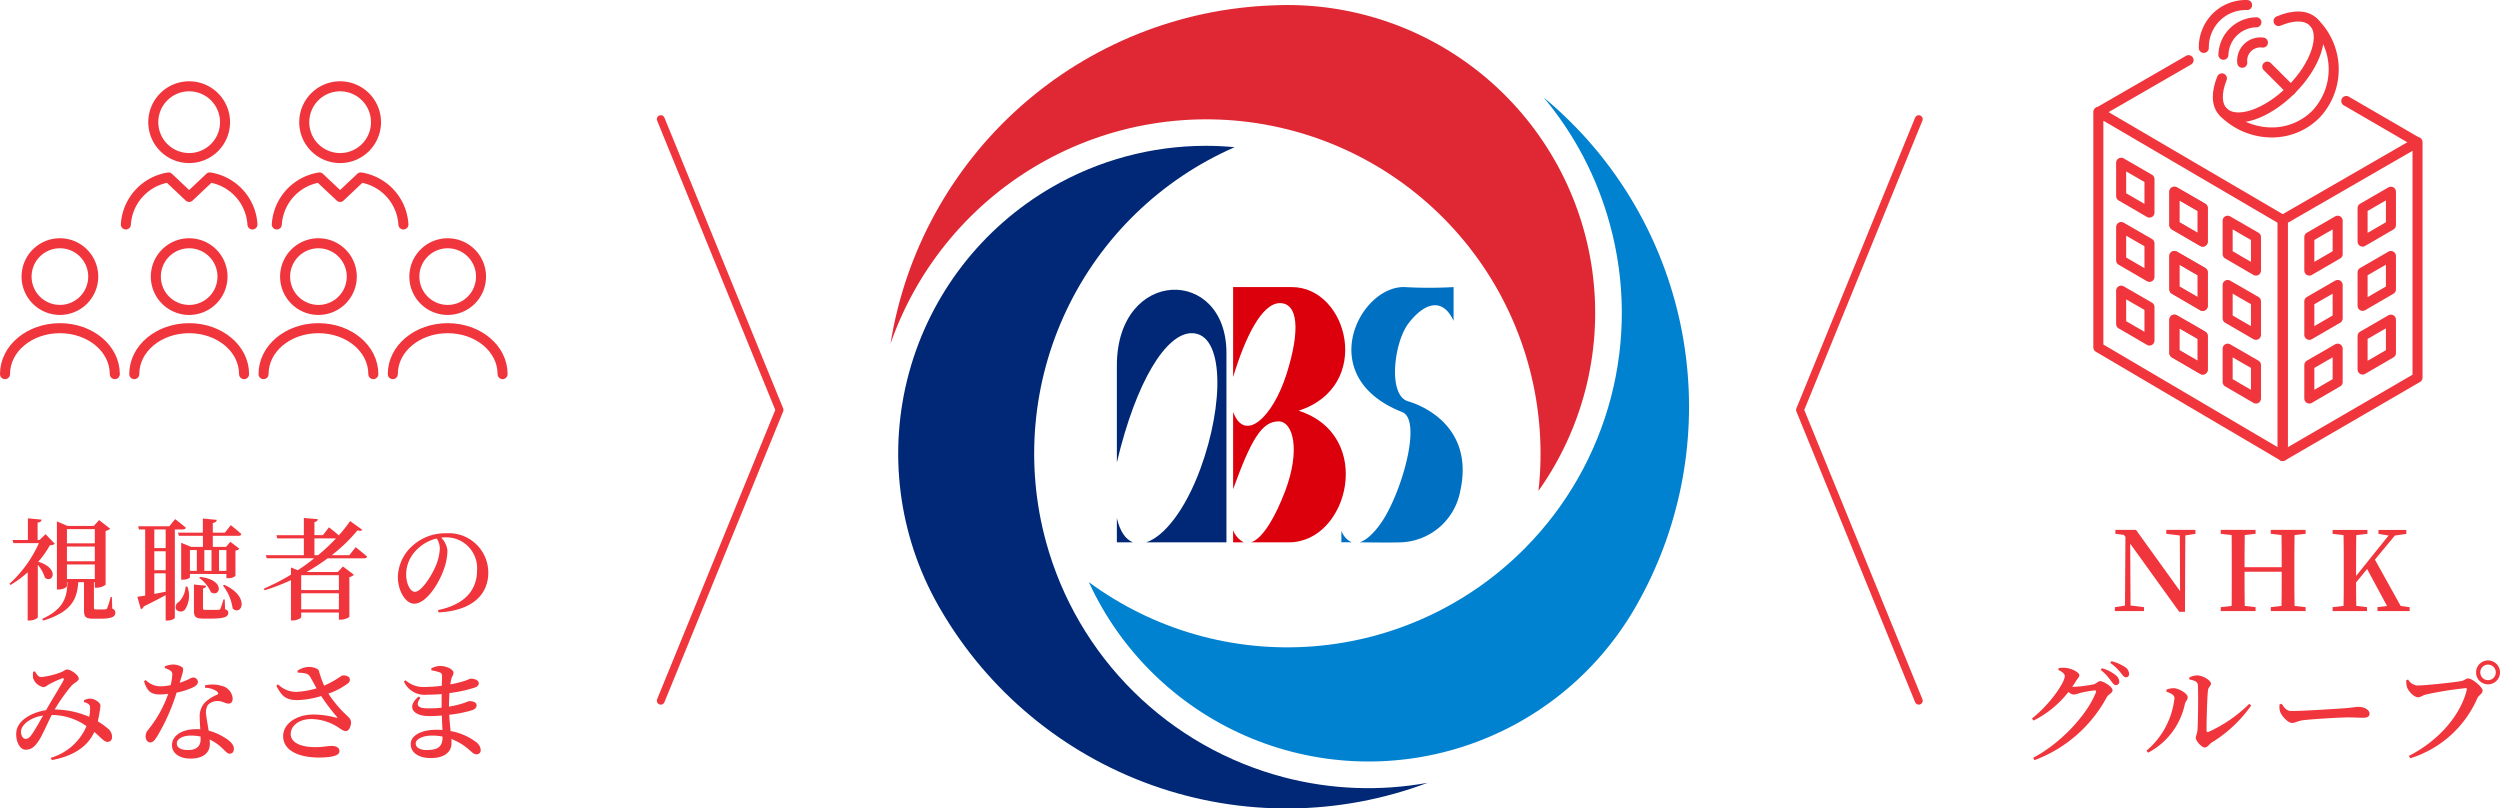 <?xml version="1.0" encoding="UTF-8"?> <svg xmlns="http://www.w3.org/2000/svg" xmlns:xlink="http://www.w3.org/1999/xlink" width="317.613" height="102.712" viewBox="0 0 317.613 102.712"><defs><clipPath id="clip-path"><path id="パス_2019" data-name="パス 2019" d="M333.58,81.892a39.1,39.1,0,0,0-14.448,53.181l.257.446a50.869,50.869,0,0,0,61.906,22.056,42.2,42.2,0,0,1-18.26-.7A42.481,42.481,0,0,1,332.817,127a42.488,42.488,0,0,1,23.954-50.176c-1.226-.116-2.456-.175-3.683-.175a39.073,39.073,0,0,0-19.508,5.243" transform="translate(-314.055 -76.649)" fill="none"></path></clipPath><linearGradient id="linear-gradient" x1="-2.769" y1="1.255" x2="-2.76" y2="1.255" gradientUnits="objectBoundingBox"><stop offset="0" stop-color="#3f82c5"></stop><stop offset="0.2" stop-color="#3676ba"></stop><stop offset="0.562" stop-color="#20569e"></stop><stop offset="1" stop-color="#002876"></stop></linearGradient><clipPath id="clip-path-2"><path id="パス_2020" data-name="パス 2020" d="M361.356,54.8a51.052,51.052,0,0,0-48.53,42.985,42.472,42.472,0,0,1,82.318,18.7,39.11,39.11,0,0,0-31.9-61.732c-.629,0-1.25.018-1.885.047" transform="translate(-312.826 -54.753)" fill="none"></path></clipPath><linearGradient id="linear-gradient-2" x1="-2.318" y1="1.462" x2="-2.311" y2="1.462" gradientUnits="objectBoundingBox"><stop offset="0" stop-color="#f19f90"></stop><stop offset="1" stop-color="#df2834"></stop></linearGradient><clipPath id="clip-path-3"><path id="パス_2021" data-name="パス 2021" d="M409.869,85.253a42.474,42.474,0,0,1-10.763,41.107,42.491,42.491,0,0,1-55.436,4.341,39.11,39.11,0,0,0,69.29,3.444l.257-.447a51.015,51.015,0,0,0-7.627-60.735,52.036,52.036,0,0,0-4.152-3.853,42.472,42.472,0,0,1,8.431,16.142" transform="translate(-343.671 -69.111)" fill="none"></path></clipPath><linearGradient id="linear-gradient-3" x1="-2.304" y1="1.208" x2="-2.297" y2="1.208" gradientUnits="objectBoundingBox"><stop offset="0" stop-color="#61b3e6"></stop><stop offset="0.001" stop-color="#61b3e6"></stop><stop offset="0.189" stop-color="#55ace3"></stop><stop offset="0.53" stop-color="#359cdc"></stop><stop offset="0.98" stop-color="#0283d0"></stop><stop offset="1" stop-color="#0082d0"></stop></linearGradient></defs><g id="グループ_3290" data-name="グループ 3290" transform="translate(-23.865 -565.363)"><path id="パス_2016" data-name="パス 2016" d="M497.5,52.45,482.413,89.392,497.5,126.334" transform="translate(-229.865 528.05)" fill="none" stroke="#f0353c" stroke-linecap="round" stroke-linejoin="round" stroke-width="1"></path><path id="パス_2018" data-name="パス 2018" d="M240.445,52.45l15.086,36.942-15.086,36.942" transform="translate(-132.631 528.05)" fill="none" stroke="#f0353c" stroke-linecap="round" stroke-linejoin="round" stroke-width="1"></path><g id="グループ_3267" data-name="グループ 3267" transform="translate(-24.045 38.395)"><g id="グループ_2462" data-name="グループ 2462" transform="translate(162.05 545.493)" clip-path="url(#clip-path)"><rect id="長方形_2007" data-name="長方形 2007" width="88.225" height="98.194" transform="translate(-22.36 4.442) rotate(-13.279)" fill="url(#linear-gradient)"></rect></g><g id="グループ_2464" data-name="グループ 2464" transform="translate(161.046 527.605)" clip-path="url(#clip-path-2)"><rect id="長方形_2008" data-name="長方形 2008" width="106.553" height="107.316" transform="translate(-30.843 32.064) rotate(-46.112)" fill="url(#linear-gradient-2)"></rect></g><g id="グループ_2466" data-name="グループ 2466" transform="translate(186.243 539.334)" clip-path="url(#clip-path-3)"><rect id="長方形_2009" data-name="長方形 2009" width="113.723" height="113.261" transform="matrix(0.678, -0.735, 0.735, 0.678, -42.053, 45.579)" fill="url(#linear-gradient-3)"></rect></g><path id="パス_2022" data-name="パス 2022" d="M368.4,131.049c1.479-.5,3.077-3.222,4.329-6.54,1.953-5.178,1.02-8.828-.849-8.828-2.122,0-3.481,2.293-5.772,8.617v-9.827c1.443,3.969,5.01.788,6.79-4.815s1.444-9-.847-9-4.414,4.331-5.943,9.4V98.618h7.449c7.2,0,10.381,12.648.87,15.707,9.763,3.138,6.327,16.722-1.207,16.722h-4.706Z" transform="translate(-161.536 464.821)" fill="#dc000c"></path><path id="パス_2023" data-name="パス 2023" d="M367.471,137.967h-1.363v-1.551a2.814,2.814,0,0,0,1.363,1.551" transform="translate(-161.536 457.901)" fill="#dc000c"></path><path id="パス_2024" data-name="パス 2024" d="M352.036,131.123h9.913V107.056c0-11.036-13.92-10.867-13.922,1.613v12.308c2.463-10.4,6.283-16.425,9.51-16.425,4.158,0,4.128,9.015,1.1,17.23-1.957,5.319-4.659,8.627-6.89,9.34Z" transform="translate(-158.225 464.745)" fill="#002876"></path><path id="パス_2025" data-name="パス 2025" d="M350.068,137.625c-.914-.355-1.641-1.36-2.041-3.077v3.077" transform="translate(-158.225 458.243)" fill="#002876"></path><path id="パス_2026" data-name="パス 2026" d="M385.743,131.047c1.6.015,3.451.047,5.1,0a7.976,7.976,0,0,0,7.493-6.538c1.7-7.725-4.169-10.662-6.623-11.375-2.63-.765-1.781-7.47,0-9.847,1.8-2.4,4.245-3.649,5.773-.382V98.618a55.15,55.15,0,0,1-6.218,0c-5.752-.167-11.648,11.425-.319,15.876,2.376.934.34,8.828-2.04,13.073-.729,1.3-2.068,3.082-3.368,3.483Z" transform="translate(-164.904 464.822)" fill="#0070c3"></path><path id="パス_2027" data-name="パス 2027" d="M384.26,137.982a2.529,2.529,0,0,1-1.317-1.488v1.488s.225-.013,1.3,0Z" transform="translate(-164.617 457.887)" fill="#0070c3"></path></g><g id="グループ_3265" data-name="グループ 3265" transform="translate(24.502 576.327)"><path id="パス_2030" data-name="パス 2030" d="M95.619,111.437a6.44,6.44,0,0,0-5.418-5.973l-2.622,2.473-2.621-2.473a6.443,6.443,0,0,0-5.42,5.973" transform="translate(-64.184 -93.884)" fill="none" stroke="#f0353c" stroke-linecap="round" stroke-linejoin="round" stroke-width="1.274"></path><path id="パス_2031" data-name="パス 2031" d="M88.1,101.27a4.558,4.558,0,1,0-4.558-4.558A4.556,4.556,0,0,0,88.1,101.27Z" transform="translate(-64.705 -92.153)" fill="none" stroke="#f0353c" stroke-linecap="round" stroke-linejoin="round" stroke-width="1.274"></path><path id="パス_2032" data-name="パス 2032" d="M117.664,111.437a6.44,6.44,0,0,0-5.418-5.973l-2.622,2.473L107,105.464a6.443,6.443,0,0,0-5.42,5.973" transform="translate(-67.05 -93.884)" fill="none" stroke="#f0353c" stroke-linecap="round" stroke-linejoin="round" stroke-width="1.274"></path><path id="パス_2033" data-name="パス 2033" d="M110.144,101.27a4.558,4.558,0,1,0-4.558-4.558A4.556,4.556,0,0,0,110.144,101.27Z" transform="translate(-67.57 -92.153)" fill="none" stroke="#f0353c" stroke-linecap="round" stroke-linejoin="round" stroke-width="1.274"></path><path id="パス_2036" data-name="パス 2036" d="M88.148,123.544a4.234,4.234,0,1,0-4.233-4.234A4.233,4.233,0,0,0,88.148,123.544Z" transform="translate(-64.753 -95.133)" fill="none" stroke="#f0353c" stroke-linecap="round" stroke-linejoin="round" stroke-width="1.274"></path><path id="パス_2037" data-name="パス 2037" d="M94.713,133.314c0-3.261-3.122-5.839-6.975-5.839s-6.973,2.578-6.973,5.839" transform="translate(-64.343 -96.745)" fill="none" stroke="#f0353c" stroke-linecap="round" stroke-linejoin="round" stroke-width="1.274"></path><path id="パス_2038" data-name="パス 2038" d="M107.024,123.544a4.234,4.234,0,1,0-4.233-4.234A4.233,4.233,0,0,0,107.024,123.544Z" transform="translate(-67.206 -95.133)" fill="none" stroke="#f0353c" stroke-linecap="round" stroke-linejoin="round" stroke-width="1.274"></path><path id="パス_2039" data-name="パス 2039" d="M113.59,133.314c0-3.261-3.122-5.839-6.975-5.839s-6.973,2.578-6.973,5.839" transform="translate(-66.797 -96.745)" fill="none" stroke="#f0353c" stroke-linecap="round" stroke-linejoin="round" stroke-width="1.274"></path><path id="パス_2040" data-name="パス 2040" d="M125.9,123.544a4.234,4.234,0,1,0-4.233-4.234A4.233,4.233,0,0,0,125.9,123.544Z" transform="translate(-69.661 -95.133)" fill="none" stroke="#f0353c" stroke-linecap="round" stroke-linejoin="round" stroke-width="1.274"></path><path id="パス_2041" data-name="パス 2041" d="M132.466,133.314c0-3.261-3.122-5.839-6.975-5.839s-6.973,2.578-6.973,5.839" transform="translate(-69.252 -96.745)" fill="none" stroke="#f0353c" stroke-linecap="round" stroke-linejoin="round" stroke-width="1.274"></path><path id="パス_2042" data-name="パス 2042" d="M75.837,133.314c0-3.261-3.122-5.839-6.975-5.839s-6.973,2.578-6.973,5.839" transform="translate(-61.889 -96.745)" fill="none" stroke="#f0353c" stroke-linecap="round" stroke-linejoin="round" stroke-width="1.274"></path><path id="パス_2043" data-name="パス 2043" d="M73.508,119.308a4.234,4.234,0,1,1-4.235-4.234A4.235,4.235,0,0,1,73.508,119.308Z" transform="translate(-62.3 -95.133)" fill="none" stroke="#f0353c" stroke-linecap="round" stroke-linejoin="round" stroke-width="1.274"></path></g><path id="パス_3693" data-name="パス 3693" d="M-26.348-9.772l-.77.742h-.238v-2.212c.35-.042.49-.182.5-.378l-1.736-.168V-9.03h-1.96l.126.392h3.234a15.611,15.611,0,0,1-3.752,5.18l.14.14a13.684,13.684,0,0,0,2.184-1.61V1.19h.238c.616,0,1.05-.308,1.05-.42V-5.88a4.723,4.723,0,0,1,.91,1.652c1.008.742,1.9-1.19-.854-2.044a11.845,11.845,0,0,0,1.484-2.1,1.03,1.03,0,0,0,.63-.168Zm2.716,3.85h3.542v1.848h-3.542Zm3.542-4.494V-8.61h-3.542v-1.806Zm0,4.088h-3.542V-8.2h3.542Zm2.17,4.55h-.168a10.055,10.055,0,0,1-.434,1.414c-.056.112-.112.126-.224.14s-.322.014-.574.014h-.588c-.266,0-.294-.056-.294-.224V-3.668h.112v.7h.224a2.012,2.012,0,0,0,1.148-.378v-6.846a.948.948,0,0,0,.574-.28l-1.4-1.092-.672.742h-3.346l-1.344-.574v8.652h.21c.546,0,1.064-.28,1.064-.434v-.49h.07c-.07,1.736-.322,3.346-3.22,4.662l.154.21c3.738-1.148,4.284-2.87,4.438-4.872h.728V-.112c0,.812.154,1.078,1.176,1.078h.854c1.5,0,1.946-.252,1.946-.742,0-.252-.07-.406-.392-.546Zm6.832-6.23H-12.53v-2.366h1.442ZM-12.53-4.8h1.442v2.338c-.5.1-.994.2-1.442.28Zm1.442-.392H-12.53V-7.6h1.442Zm2.184-5.18c.2,0,.336-.07.378-.224-.518-.448-1.358-1.092-1.358-1.092l-.742.91h-3.962l.112.406h.784v8.4c-.42.07-.77.126-.994.154l.448,1.582a.516.516,0,0,0,.35-.35c1.148-.56,2.086-1.05,2.8-1.442V1.2h.2c.6,0,.966-.266.966-.364V-10.374Zm.35,7.252a2.949,2.949,0,0,1-.868,1.96.727.727,0,0,0-.336.938A.724.724,0,0,0-8.624-.21a3.23,3.23,0,0,0,.294-2.9Zm1.428-4.634V-5.11h-.882V-7.756Zm3.752,0V-5.11h-.938V-7.756Zm-1.89,0V-5.11h-.91V-7.756Zm1.89,3.038v.532h.2a1.363,1.363,0,0,0,.952-.28v-3.22a.845.845,0,0,0,.5-.238L-2.87-8.806l-.546.644H-5.1v-1.4h3.248c.21,0,.35-.07.378-.224-.5-.476-1.344-1.134-1.344-1.134l-.742.952H-5.1V-11.2c.364-.056.49-.2.5-.392l-1.764-.168v1.792H-9.52l.112.406h3.052v1.4h-1.5l-1.26-.518v4.69h.2c.56,0,.91-.224.91-.308v-.42Zm-3.458.49a4.56,4.56,0,0,1,1.5,1.834C-4.172-1.68-3.4-3.948-6.706-4.34Zm3.248,2.744h-.154a11.144,11.144,0,0,1-.406,1.2A.247.247,0,0,1-4.4-.168c-.112.014-.42.014-.756.014h-.84c-.308,0-.35-.042-.35-.21v-2.52c.252-.042.378-.154.392-.336l-1.54-.154v3.29c0,.784.168,1.036,1.2,1.036H-5.25C-3.6.952-3.136.7-3.136.224c0-.224-.07-.336-.406-.476Zm-.224-1.764A6.116,6.116,0,0,1-2.576-.322C-1.442.686-.308-1.82-3.654-3.346ZM7.812-7.1V-9.24h2.744A24.127,24.127,0,0,1,8.274-7.1ZM10.92-4.564v1.89H6.132v-1.89ZM6.132-.224V-2.268H10.92V-.224ZM12.25-7.1H10.01a20.891,20.891,0,0,0,3.276-3.164c.336.112.49.07.616-.056l-1.554-1.12a17.39,17.39,0,0,1-1.442,1.82c-.532-.476-1.246-1.022-1.246-1.022l-.77.994H7.812v-1.666c.308-.056.406-.182.434-.364L6.468-11.83v2.184H2.982l.112.406H6.468V-7.1H1.638l.112.392H7.784A25.616,25.616,0,0,1,5.7-5.194l-.868-.35v.91A26.7,26.7,0,0,1,1.386-2.856l.1.21A25.864,25.864,0,0,0,4.83-3.934V1.19h.21C5.6,1.19,6.132.9,6.132.756V.182H10.92v.91h.21a2.025,2.025,0,0,0,1.12-.35V-4.326a.994.994,0,0,0,.574-.294L11.438-5.67l-.658.7H6.832a27.263,27.263,0,0,0,2.66-1.736h4.62c.21,0,.35-.07.392-.224-.546-.476-1.456-1.19-1.456-1.19ZM23.744-7.98a6.418,6.418,0,0,1-.574,2.366c-.49,1.12-1.75,3.164-2.6,3.164-.574,0-1.106-1.022-1.106-2.24a4.424,4.424,0,0,1,1.33-3.094,5.293,5.293,0,0,1,2.548-1.442A2.357,2.357,0,0,1,23.744-7.98ZM23.576.168C28.21-.07,29.9-2.38,29.9-4.886a5.009,5.009,0,0,0-5.334-5A6.178,6.178,0,0,0,20.384-8.4,5.5,5.5,0,0,0,18.41-4.34c0,1.792,1.008,3.4,2.058,3.4,1.582,0,3.178-2.618,3.78-4.354a7.133,7.133,0,0,0,.462-2.38,2.749,2.749,0,0,0-.8-1.666c.182-.014.364-.028.532-.028a3.915,3.915,0,0,1,4.032,4.158c0,2.478-1.47,4.354-4.956,5.082ZM-28.07,15.634c-.308.434-.5.6-.84.6s-.658-.6-.532-1.134c.2-.84,1.358-1.624,2.786-1.834C-27.118,14.08-27.734,15.158-28.07,15.634Zm6.594-4.074a1.5,1.5,0,0,1,.56.238.476.476,0,0,1,.224.462,4.824,4.824,0,0,1-.112,1.176,11.268,11.268,0,0,0-4.382-.938,22.729,22.729,0,0,1,2.128-3.01c.378-.406.924-.574.924-.91,0-.462-1.022-1.162-1.484-1.162-.238,0-.392.238-.91.406a10.084,10.084,0,0,1-2.352.56c-.406,0-.574-.336-.812-.728l-.224.056a2.551,2.551,0,0,0-.014.8,1.729,1.729,0,0,0,1.3,1.148c.28,0,.518-.238.742-.364a13.92,13.92,0,0,1,1.624-.742c.21-.07.308.014.182.266-.266.532-1.512,2.548-2.2,3.766-1.736.266-3.556,1.232-3.766,2.674-.154,1.078.35,2.352,1.162,2.352.714,0,1.162-.364,1.666-1.134.364-.5,1.064-2.1,1.652-3.276a7.675,7.675,0,0,1,4.424,1.414A7.1,7.1,0,0,1-25.7,18.644l.168.28c2.632-.49,4.508-1.652,5.376-3.57.84.714,1.246,1.26,1.666,1.26a.549.549,0,0,0,.588-.588,1.3,1.3,0,0,0-.462-1.05,9.689,9.689,0,0,0-1.344-.966c.112-.476.182-.924.224-1.19a7.163,7.163,0,0,0,.112-.826c0-.336-.672-.84-1.232-.868a1.7,1.7,0,0,0-.868.21ZM-11.2,7.234a2.918,2.918,0,0,1,.63.28.563.563,0,0,1,.322.588,7.754,7.754,0,0,1-.2,1.3,6.329,6.329,0,0,1-1.26.154,2.656,2.656,0,0,1-1.918-.8l-.21.154c.406,1.316.91,1.68,2.03,1.68a9.2,9.2,0,0,0,1.036-.07A15.11,15.11,0,0,1-13.328,15.1a1.234,1.234,0,0,0-.308.812c0,.392.21.77.6.77.336,0,.56-.294.854-.742A25.3,25.3,0,0,0-9.7,10.356,8.665,8.665,0,0,0-7.434,9.6c.2-.14.448-.322.448-.6a.6.6,0,0,0-.63-.56c-.224,0-.546.294-1.694.672.448-1.456.574-1.82.294-2a2.089,2.089,0,0,0-1.176-.322,2.806,2.806,0,0,0-1.008.238Zm4.55,9.058c0,.812-.448,1.358-1.61,1.358-.994,0-1.414-.364-1.414-.84s.588-.994,1.792-.994a5.647,5.647,0,0,1,1.232.126Zm.56-6.552a2.715,2.715,0,0,1,1.5.448c.182.154.238.308.07.42a4.9,4.9,0,0,0-1.624,1.05,2.569,2.569,0,0,0-.616,1.89c0,.448.042.966.07,1.47C-6.86,15-7.028,15-7.21,15c-1.96,0-3.08.938-3.08,2.03,0,.952.854,1.708,2.366,1.708s2.45-.672,2.45-1.876c0-.168-.014-.35-.028-.546A5.824,5.824,0,0,1-3.92,17.4c.434.392.63.714.98.714.28,0,.518-.2.518-.63,0-.518-.476-1.008-1.274-1.47a6.955,6.955,0,0,0-1.932-.826c-.126-.784-.266-1.554-.308-1.96a1.824,1.824,0,0,1,.21-1.3,1.657,1.657,0,0,1,1.162-.5c.7-.028,1.008.322,1.47.322.364,0,.518-.266.518-.672A1.79,1.79,0,0,0-4.018,9.488,3.943,3.943,0,0,0-6.09,9.446ZM5.7,7.822c.812.028,1.274.084,1.512.448s.56.98.868,1.54a10.345,10.345,0,0,1-2.478.448,3.233,3.233,0,0,1-2.408-.952l-.224.182c.686,1.288,1.176,1.848,2.772,1.82a11.285,11.285,0,0,0,2.926-.518,25.178,25.178,0,0,0,1.988,2.632c.126.126.084.154-.07.126A11.117,11.117,0,0,0,7.7,13.142c-2.212,0-3.864,1.19-3.864,2.744,0,1.834,2,2.716,4.522,2.716,1.932,0,2.632-.322,2.632-.8s-.448-.672-.98-.672-1.064.154-2.072.154C5.88,17.286,4.8,16.6,4.8,15.634c0-1.092,1.078-1.918,2.59-1.918a6.382,6.382,0,0,1,3.374,1.008c.434.266.672.518,1.05.518.42,0,.658-.686.644-1.134,0-.28-.126-.448-.448-.77A14.6,14.6,0,0,1,9.59,10.482a9.186,9.186,0,0,0,2.52-1.33.559.559,0,0,0,.112-.742,1.08,1.08,0,0,0-.952-.2,12.419,12.419,0,0,1-2.226,1.26,12.59,12.59,0,0,1-.658-1.862c-.084-.294-.672-.518-1.344-.518a2.727,2.727,0,0,0-1.386.49ZM22.022,17.65c-.826,0-1.344-.35-1.344-.826,0-.532.84-1.008,2.086-1.008a6.806,6.806,0,0,1,1.33.126C24.094,17.23,23.534,17.65,22.022,17.65ZM22.68,7.528a5.91,5.91,0,0,1,1.036.252.427.427,0,0,1,.308.476c0,.168-.014.63-.028,1.232a18.623,18.623,0,0,1-2.17.154,3.4,3.4,0,0,1-2.436-.854l-.21.154a2.868,2.868,0,0,0,2.94,1.68c.63,0,1.26-.028,1.862-.084-.014.378-.014.756-.014,1.12v.616a16.388,16.388,0,0,1-1.666.084c-1.274,0-1.75-.322-1.022-1.344l-.238-.154c-1.638,1.4-.588,2.478,1.33,2.478.532,0,1.092-.028,1.624-.07.028.672.056,1.3.084,1.834-.252-.014-.5-.028-.77-.028-1.82,0-3.262.672-3.262,1.82s1.078,1.778,2.576,1.778c1.61,0,2.6-.714,2.6-1.876,0-.182,0-.364-.014-.546a7.4,7.4,0,0,1,2.436,1.526c.308.266.476.42.77.42a.514.514,0,0,0,.518-.588,1.354,1.354,0,0,0-.644-1.008,7.453,7.453,0,0,0-3.178-1.358c-.056-.6-.14-1.274-.168-2.072a15.727,15.727,0,0,0,2.968-.6c.294-.126.5-.294.5-.6,0-.392-.462-.532-.924-.532-.126,0-.35.14-.9.308a12.914,12.914,0,0,1-1.68.392c0-.63.028-1.2.056-1.722a17.614,17.614,0,0,0,3.136-.672c.35-.126.588-.252.588-.588,0-.42-.644-.574-1.008-.574-.14,0-.35.154-.854.308a14.141,14.141,0,0,1-1.75.42c.042-.28.084-.5.126-.686.084-.35.28-.5.28-.784,0-.462-.924-.868-1.694-.868a2.359,2.359,0,0,0-1.148.322Z" transform="translate(56 643)" fill="#f0353c"></path><path id="パス_3692" data-name="パス 3692" d="M-8.218-10.318h-3.7v.5l1.722.21.028,7.07-5.6-7.784h-2.618v.5l1.078.14.2.252L-17.164-.7l-1.288.2V0h3.7V-.5l-1.708-.21-.042-7.854,6.23,8.652h.728l.042-9.7,1.288-.2Zm14,.5v-.5H1.358v.5l1.358.154c.028,1.358.028,2.73.028,4.088H-1.974c0-1.386,0-2.758.028-4.088l1.372-.154v-.5H-5v.5l1.386.154C-3.6-8.274-3.6-6.888-3.6-5.516V-4.8c0,1.4,0,2.786-.014,4.144L-5-.5V0H-.574V-.5L-1.946-.658C-1.974-2.016-1.974-3.4-1.974-5H2.744c0,1.61,0,3.01-.028,4.34L1.358-.5V0H5.782V-.5l-1.4-.154C4.354-2.044,4.354-3.43,4.354-4.8v-.714c0-1.414,0-2.786.028-4.144ZM17.864-.644,14.588-6.538,17.122-9.6l1.456-.21v-.5H15.036v.5l1.288.21-4.13,5.138v-1.05c0-1.414,0-2.786.028-4.144l1.414-.154v-.5H9.212v.5L10.6-9.66c.028,1.372.028,2.772.028,4.144V-4.8c0,1.4,0,2.786-.028,4.144L9.212-.5V0H13.58V-.5L12.222-.658c-.028-1.064-.028-2.086-.028-2.982l1.4-1.708,2.534,4.7L14.91-.5V0H19V-.5ZM-23.87,9.628c.182-.252.35-.518.5-.77.224-.364.406-.462.406-.728,0-.322-.924-.84-1.694-.91a3.229,3.229,0,0,0-.924.028l-.056.224c.476.224.826.5.826.77,0,.854-1.946,3.668-4.172,5.4l.2.266a12.874,12.874,0,0,0,4.438-3.64,1.21,1.21,0,0,0,.63.336,3.121,3.121,0,0,0,.784-.182A12.637,12.637,0,0,1-21,10.076c.14,0,.21.07.14.252-1.134,2.856-4.41,6.426-7.98,8.316l.182.294a17.3,17.3,0,0,0,9.184-8.008c.224-.392.728-.518.728-.868,0-.476-1.19-1.162-1.568-1.162-.28,0-.462.308-.84.406a16.734,16.734,0,0,1-2.6.322Zm3.612-2.156a6,6,0,0,1,1.274,1.344c.266.35.434.588.644.588a.426.426,0,0,0,.448-.448,1.1,1.1,0,0,0-.448-.812A4.71,4.71,0,0,0-20.1,7.262Zm1.218-.9a6.126,6.126,0,0,1,1.288,1.218c.294.35.434.616.7.616a.384.384,0,0,0,.406-.434,1.054,1.054,0,0,0-.518-.868,5.61,5.61,0,0,0-1.722-.742ZM-8.988,8.69C-8.3,8.8-7.924,9-7.91,9.376c.084,1.344.014,5.012-.042,5.74-.056.546-.224.7-.224.98,0,.35.714,1.232,1.148,1.232.35,0,.574-.434.9-.644a16.844,16.844,0,0,0,5-4.7l-.252-.2A17.712,17.712,0,0,1-6.538,15.34c-.168.07-.266.014-.266-.182-.014-1.022.084-4.34.182-5.082.056-.49.378-.532.378-.868,0-.406-1.05-1.036-1.722-1.036A2.19,2.19,0,0,0-9,8.438Zm-1.89,2.366a10.166,10.166,0,0,1-3.556,6.678l.21.252a9.1,9.1,0,0,0,4.662-6.16c.07-.35.364-.546.364-.882,0-.5-1.148-1.12-1.736-1.148a2.582,2.582,0,0,0-.966.182v.266C-11.48,10.384-10.878,10.608-10.878,11.056Zm13.356.8a2.186,2.186,0,0,0,.07.952c.238.588,1.008,1.4,1.5,1.4s.658-.266,1.582-.364c1.064-.126,4.536-.336,5.516-.336.938,0,1.428.042,1.96.042s.8-.182.8-.518c0-.5-.7-.868-1.4-.868-.35,0-.882.112-1.82.182-.77.056-5.278.35-6.664.35-.686,0-.924-.406-1.288-.924ZM28.966,9.306A1.519,1.519,0,1,0,27.44,7.78,1.509,1.509,0,0,0,28.966,9.306Zm0-2.506a.987.987,0,1,1-.994.98A.986.986,0,0,1,28.966,6.8ZM18.8,8.69l-.238.1a3.328,3.328,0,0,0,.112.9c.14.448.854,1.26,1.4,1.26.294,0,.63-.266.98-.35a45.169,45.169,0,0,1,5.054-.812c.126,0,.2.042.154.2-.77,3.164-3.458,6.412-7.364,8.414l.182.294a13.709,13.709,0,0,0,8.5-7.588c.21-.462.686-.6.686-1.008,0-.448-1.288-1.54-1.834-1.54-.322,0-.378.224-.854.322-.714.154-4.648.574-5.628.574A1.566,1.566,0,0,1,18.8,8.69Z" transform="translate(311 643)" fill="#f0353c"></path><g id="グループ_3266" data-name="グループ 3266" transform="translate(290.451 566)"><path id="パス_2044" data-name="パス 2044" d="M656.031,87.018a8.3,8.3,0,0,1,.283,11.726,7.87,7.87,0,0,1-5.6,2.289,8.666,8.666,0,0,1-6.123-2.572" transform="translate(-628.701 -84.843)" fill="none" stroke="#f0353c" stroke-linecap="round" stroke-linejoin="round" stroke-width="1.274"></path><path id="パス_2045" data-name="パス 2045" d="M647.225,84.521A5.337,5.337,0,0,0,643.369,86a5.431,5.431,0,0,0-1.643,3.966" transform="translate(-628.329 -84.518)" fill="none" stroke="#f0353c" stroke-linecap="round" stroke-linejoin="round" stroke-width="1.274"></path><path id="パス_2046" data-name="パス 2046" d="M648.777,87.044a4.255,4.255,0,0,0-4.189,4.125" transform="translate(-628.701 -84.847)" fill="none" stroke="#f0353c" stroke-linecap="round" stroke-linejoin="round" stroke-width="1.274"></path><path id="パス_2047" data-name="パス 2047" d="M649.963,90a2.323,2.323,0,0,0-2.624,2.565" transform="translate(-629.057 -85.228)" fill="none" stroke="#f0353c" stroke-linecap="round" stroke-linejoin="round" stroke-width="1.274"></path><line id="線_310" data-name="線 310" x1="2.994" y1="2.994" transform="translate(21.461 7.824)" fill="none" stroke="#f0353c" stroke-linecap="round" stroke-linejoin="round" stroke-width="1.274"></line><path id="パス_2048" data-name="パス 2048" d="M644.293,94.054c-.721,1.785-.718,3.381.177,4.275,1.6,1.6,5.462.343,8.62-2.816s4.419-7.017,2.815-8.619c-.917-.918-2.574-.9-4.416-.119" transform="translate(-628.595 -84.737)" fill="none" stroke="#f0353c" stroke-linecap="round" stroke-linejoin="round" stroke-width="1.274"></path><line id="線_311" data-name="線 311" x1="11.399" y2="6.581" transform="translate(0.063 7.005)" fill="none" stroke="#f0353c" stroke-linecap="round" stroke-linejoin="round" stroke-width="1.274"></line><line id="線_312" data-name="線 312" x1="8.991" y1="5.225" transform="translate(31.496 12.194)" fill="none" stroke="#f0353c" stroke-linecap="round" stroke-linejoin="round" stroke-width="1.274"></line><path id="パス_2049" data-name="パス 2049" d="M626.327,130.047V100.134l23.422,13.72v29.985Z" transform="translate(-626.327 -86.548)" fill="none" stroke="#f0353c" stroke-linecap="round" stroke-linejoin="round" stroke-width="1.274"></path><path id="パス_2050" data-name="パス 2050" d="M645.207,120.26v-4.243l3.6,2.079v4.258Z" transform="translate(-628.782 -88.613)" fill="none" stroke="#f0353c" stroke-linecap="round" stroke-linejoin="round" stroke-width="1.274"></path><path id="パス_2051" data-name="パス 2051" d="M670.375,134.457V104.545l-17.127,9.883v29.984Z" transform="translate(-629.826 -87.122)" fill="none" stroke="#f0353c" stroke-linecap="round" stroke-linejoin="round" stroke-width="1.274"></path><path id="パス_2052" data-name="パス 2052" d="M637.431,116.026v-4.243l3.6,2.078v4.259Z" transform="translate(-627.771 -88.063)" fill="none" stroke="#f0353c" stroke-linecap="round" stroke-linejoin="round" stroke-width="1.274"></path><path id="パス_2053" data-name="パス 2053" d="M645.207,129.646V125.4l3.6,2.078v4.259Z" transform="translate(-628.782 -89.833)" fill="none" stroke="#f0353c" stroke-linecap="round" stroke-linejoin="round" stroke-width="1.274"></path><path id="パス_2054" data-name="パス 2054" d="M637.431,125.411v-4.243l3.6,2.079v4.258Z" transform="translate(-627.771 -89.283)" fill="none" stroke="#f0353c" stroke-linecap="round" stroke-linejoin="round" stroke-width="1.274"></path><path id="パス_2055" data-name="パス 2055" d="M645.207,138.941V134.7l3.6,2.079v4.258Z" transform="translate(-628.782 -91.042)" fill="none" stroke="#f0353c" stroke-linecap="round" stroke-linejoin="round" stroke-width="1.274"></path><path id="パス_2056" data-name="パス 2056" d="M637.431,134.707v-4.243l3.6,2.078V136.8Z" transform="translate(-627.771 -90.491)" fill="none" stroke="#f0353c" stroke-linecap="round" stroke-linejoin="round" stroke-width="1.274"></path><path id="パス_2057" data-name="パス 2057" d="M637.431,116.026v-4.243l3.6,2.079v4.258Z" transform="translate(-627.771 -88.063)" fill="none" stroke="#f0353c" stroke-linecap="round" stroke-linejoin="round" stroke-width="1.274"></path><path id="パス_2058" data-name="パス 2058" d="M629.655,111.791v-4.243l3.6,2.078v4.259Z" transform="translate(-626.76 -87.512)" fill="none" stroke="#f0353c" stroke-linecap="round" stroke-linejoin="round" stroke-width="1.274"></path><path id="パス_2059" data-name="パス 2059" d="M637.431,125.411v-4.243l3.6,2.078v4.259Z" transform="translate(-627.771 -89.283)" fill="none" stroke="#f0353c" stroke-linecap="round" stroke-linejoin="round" stroke-width="1.274"></path><path id="パス_2060" data-name="パス 2060" d="M629.655,121.177v-4.243l3.6,2.079v4.258Z" transform="translate(-626.76 -88.732)" fill="none" stroke="#f0353c" stroke-linecap="round" stroke-linejoin="round" stroke-width="1.274"></path><path id="パス_2061" data-name="パス 2061" d="M637.431,134.707v-4.243l3.6,2.079V136.8Z" transform="translate(-627.771 -90.491)" fill="none" stroke="#f0353c" stroke-linecap="round" stroke-linejoin="round" stroke-width="1.274"></path><path id="パス_2062" data-name="パス 2062" d="M629.655,130.473V126.23l3.6,2.078v4.259Z" transform="translate(-626.76 -89.941)" fill="none" stroke="#f0353c" stroke-linecap="round" stroke-linejoin="round" stroke-width="1.274"></path><path id="パス_2063" data-name="パス 2063" d="M660.735,120.26v-4.243l-3.6,2.079v4.258Z" transform="translate(-630.332 -88.613)" fill="none" stroke="#f0353c" stroke-linecap="round" stroke-linejoin="round" stroke-width="1.274"></path><path id="パス_2064" data-name="パス 2064" d="M668.512,116.026v-4.243l-3.6,2.078v4.259Z" transform="translate(-631.342 -88.063)" fill="none" stroke="#f0353c" stroke-linecap="round" stroke-linejoin="round" stroke-width="1.274"></path><path id="パス_2065" data-name="パス 2065" d="M660.735,129.646V125.4l-3.6,2.078v4.259Z" transform="translate(-630.332 -89.833)" fill="none" stroke="#f0353c" stroke-linecap="round" stroke-linejoin="round" stroke-width="1.274"></path><path id="パス_2066" data-name="パス 2066" d="M668.512,125.411v-4.243l-3.6,2.079v4.258Z" transform="translate(-631.342 -89.283)" fill="none" stroke="#f0353c" stroke-linecap="round" stroke-linejoin="round" stroke-width="1.274"></path><path id="パス_2067" data-name="パス 2067" d="M660.735,138.941V134.7l-3.6,2.079v4.258Z" transform="translate(-630.332 -91.042)" fill="none" stroke="#f0353c" stroke-linecap="round" stroke-linejoin="round" stroke-width="1.274"></path><path id="パス_2068" data-name="パス 2068" d="M668.512,134.707v-4.243l-3.6,2.078V136.8Z" transform="translate(-631.342 -90.491)" fill="none" stroke="#f0353c" stroke-linecap="round" stroke-linejoin="round" stroke-width="1.274"></path></g></g></svg> 